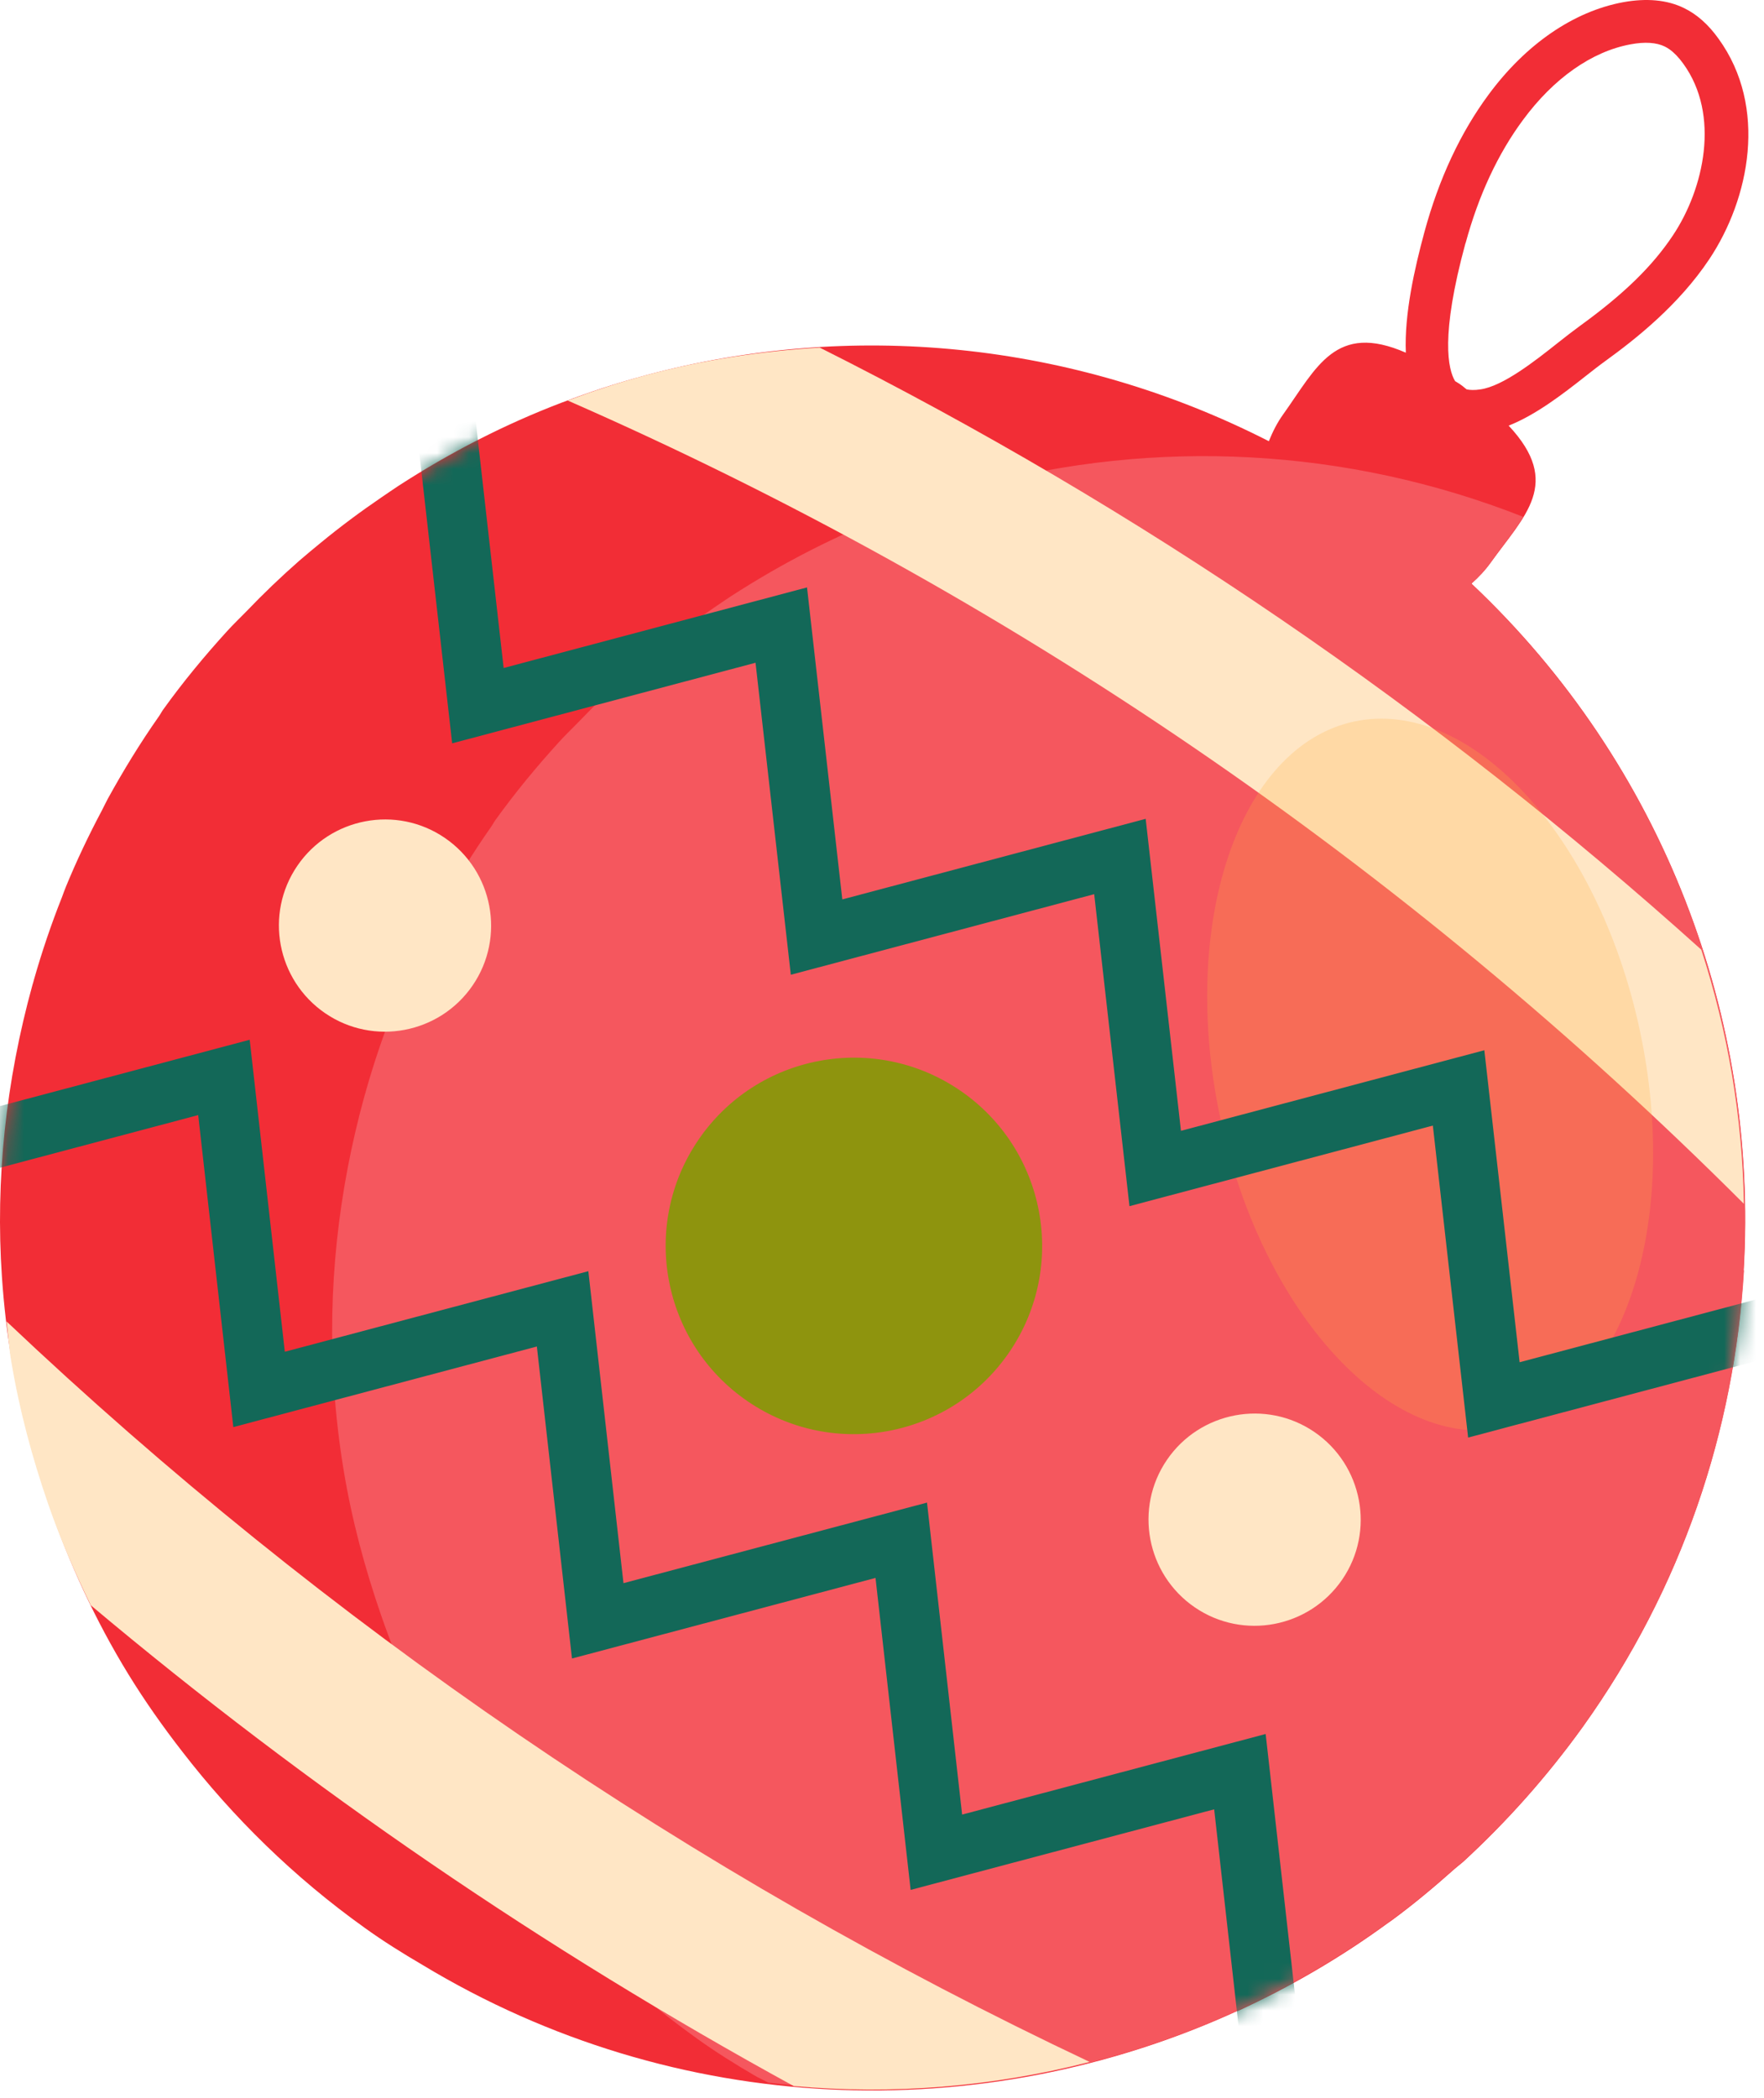 <svg width="111" height="132" viewBox="0 0 111 132" fill="none" xmlns="http://www.w3.org/2000/svg">
<path d="M77.862 126.54C81.192 125.01 84.382 123.16 87.382 120.96C87.462 120.9 87.542 120.86 87.612 120.8C88.972 119.8 90.272 118.71 91.552 117.57C91.722 117.42 91.892 117.3 92.062 117.15C94.802 114.63 97.332 111.8 99.592 108.66C105.852 99.92 109.132 89.97 109.722 79.97C109.722 79.97 109.722 79.96 109.722 79.95C110.662 64.07 104.692 48.12 92.592 36.72C93.032 36.33 93.442 35.9 93.802 35.4C95.922 32.44 98.332 30.41 94.932 26.78C96.632 26.11 98.322 24.81 99.742 23.69C100.202 23.33 100.632 22.99 101.022 22.71C102.902 21.35 105.632 19.2 107.562 16.3C110.092 12.5 111.252 6.74 108.142 2.44C107.492 1.53 106.772 0.9 105.972 0.51C104.912 -0.01 103.622 -0.13 102.132 0.14C99.012 0.72 96.012 2.78 93.672 5.95C91.902 8.34 90.542 11.25 89.632 14.6C89.012 16.89 88.362 19.75 88.462 22.19C84.042 20.26 82.852 23.12 80.752 26.06C80.362 26.6 80.082 27.17 79.842 27.76C67.442 21.43 53.452 20.16 40.602 23.62C40.602 23.62 40.582 23.62 40.572 23.63C38.812 24.1 37.082 24.67 35.382 25.32C35.372 25.32 35.362 25.32 35.352 25.33C31.782 26.69 28.352 28.45 25.102 30.55C24.732 30.79 24.382 31.04 24.022 31.28C22.702 32.18 21.422 33.13 20.182 34.15C19.732 34.52 19.282 34.89 18.832 35.28C17.682 36.29 16.572 37.35 15.502 38.47C15.092 38.89 14.672 39.29 14.282 39.72C12.872 41.27 11.522 42.9 10.272 44.64C10.172 44.78 10.092 44.94 9.992 45.08C8.812 46.76 7.752 48.5 6.782 50.26C6.652 50.5 6.542 50.74 6.422 50.97C5.582 52.55 4.822 54.15 4.152 55.78C4.062 56 3.982 56.22 3.902 56.44C3.222 58.15 2.642 59.87 2.142 61.62C2.112 61.74 2.082 61.85 2.042 61.97C0.372 68.01 -0.298 74.22 0.122 80.35C0.242 82.11 0.442 83.85 0.732 85.59C1.242 88.67 2.052 91.69 3.072 94.64C4.352 98.35 5.992 101.94 8.072 105.33C9.102 107.01 10.252 108.64 11.472 110.21C14.662 114.34 18.482 118.1 22.942 121.29C24.122 122.14 25.342 122.9 26.572 123.62C42.552 133.28 61.782 133.9 77.892 126.51L77.862 126.54ZM92.222 15.3C93.042 12.28 94.262 9.67 95.832 7.55C97.762 4.93 100.162 3.24 102.602 2.79C103.502 2.62 104.232 2.67 104.762 2.93C104.862 2.98 104.962 3.04 105.062 3.11C105.352 3.32 105.642 3.62 105.922 4.01C108.262 7.24 107.222 11.87 105.282 14.79C103.982 16.75 102.172 18.51 99.412 20.51C99.002 20.81 98.532 21.17 98.042 21.56C96.582 22.72 94.572 24.3 93.152 24.5C92.762 24.56 92.502 24.54 92.292 24.5C92.152 24.4 92.072 24.31 91.922 24.21C91.792 24.11 91.692 24.07 91.562 23.98C91.122 23.25 90.622 21.15 92.212 15.31L92.222 15.3Z" fill="#F22D36"/>
<path d="M109.712 79.95C110.652 64.07 104.682 48.12 92.582 36.719C93.022 36.33 93.432 35.9 93.792 35.4C94.532 34.36 95.302 33.44 95.852 32.52C84.742 28.14 72.692 27.57 61.502 30.58C61.502 30.58 61.482 30.579 61.472 30.59C59.712 31.059 57.982 31.63 56.282 32.279C56.272 32.279 56.262 32.279 56.252 32.289C52.682 33.65 49.252 35.41 46.002 37.51C45.632 37.749 45.282 37.999 44.922 38.239C43.602 39.139 42.322 40.09 41.082 41.109C40.632 41.48 40.182 41.849 39.732 42.239C38.582 43.249 37.472 44.309 36.402 45.429C35.992 45.849 35.572 46.249 35.182 46.679C33.772 48.23 32.422 49.859 31.172 51.599C31.072 51.739 30.992 51.9 30.892 52.039C29.712 53.719 28.652 55.459 27.682 57.219C27.552 57.459 27.442 57.7 27.322 57.929C26.482 59.51 25.722 61.109 25.052 62.739C24.962 62.959 24.882 63.18 24.802 63.4C24.122 65.11 23.542 66.83 23.042 68.58C23.012 68.7 22.982 68.809 22.942 68.93C21.272 74.969 20.602 81.18 21.022 87.309C21.142 89.07 21.342 90.809 21.632 92.549C22.142 95.629 22.952 98.65 23.972 101.6C25.252 105.31 26.892 108.9 28.972 112.29C30.002 113.97 31.152 115.6 32.372 117.17C35.562 121.3 39.382 125.06 43.842 128.25C45.022 129.1 46.242 129.86 47.472 130.58C47.752 130.75 48.052 130.87 48.332 131.03C58.412 132.25 68.662 130.74 77.882 126.5C81.212 124.97 84.402 123.12 87.402 120.92C87.482 120.86 87.562 120.82 87.632 120.76C88.992 119.76 90.292 118.67 91.572 117.53C91.742 117.38 91.912 117.26 92.082 117.11C94.822 114.59 97.352 111.76 99.612 108.62C105.872 99.879 109.152 89.93 109.742 79.93C109.742 79.93 109.742 79.919 109.742 79.909L109.712 79.95Z" fill="#F5575E"/>
<path d="M109.732 75.74C109.642 70.3 108.732 64.92 107.052 59.75C90.332 44.7 71.682 31.96 51.582 21.87C47.872 22.09 44.182 22.65 40.592 23.62C40.592 23.62 40.572 23.62 40.562 23.63C38.922 24.07 37.312 24.61 35.722 25.2C63.332 37.29 88.422 54.43 109.732 75.74Z" fill="#FFE6C5"/>
<path d="M49.942 131.25C56.212 131.82 62.492 131.29 68.562 129.73C43.522 117.9 20.522 102.18 0.412 83.14C0.512 83.96 0.562 84.79 0.702 85.61C1.212 88.69 2.022 91.71 3.042 94.66C3.792 96.82 4.702 98.93 5.712 101C19.422 112.52 34.242 122.65 49.942 131.25Z" fill="#FFE6C5"/>
<path d="M63.513 85.07C59.822 90.47 52.452 91.86 47.052 88.17C41.652 84.48 40.262 77.11 43.952 71.71C47.642 66.31 55.013 64.92 60.413 68.61C65.812 72.3 67.203 79.67 63.513 85.07Z" fill="#8E940E"/>
<path d="M84.462 99.379C82.382 102.42 78.222 103.21 75.181 101.13C72.141 99.049 71.352 94.889 73.431 91.85C75.511 88.809 79.671 88.019 82.712 90.1C85.751 92.18 86.541 96.34 84.462 99.379Z" fill="#FFE6C5"/>
<path d="M29.742 62C27.662 65.04 23.502 65.83 20.462 63.75C17.422 61.67 16.632 57.51 18.712 54.47C20.792 51.43 24.952 50.64 27.992 52.72C31.032 54.8 31.822 58.96 29.742 62Z" fill="#FFE6C5"/>
<g style="mix-blend-mode:screen" opacity="0.24">
<path d="M94.792 89.82C87.512 91.39 79.462 82.73 76.812 70.46C74.162 58.19 77.912 46.98 85.192 45.4C92.472 43.83 100.522 52.49 103.172 64.76C105.822 77.03 102.072 88.24 94.792 89.82Z" fill="#FFB040"/>
</g>
<mask id="mask0_93_524" style="mask-type:luminance" maskUnits="userSpaceOnUse" x="0" y="0" width="111" height="132">
<path d="M77.862 126.54C81.192 125.01 84.382 123.16 87.382 120.96C87.462 120.9 87.542 120.86 87.612 120.8C88.972 119.8 90.272 118.71 91.552 117.57C91.722 117.42 91.892 117.3 92.062 117.15C94.802 114.63 97.332 111.8 99.592 108.66C105.852 99.92 109.132 89.97 109.722 79.97C109.722 79.97 109.722 79.96 109.722 79.95C110.662 64.07 104.692 48.12 92.592 36.72C93.032 36.33 93.442 35.9 93.802 35.4C95.922 32.44 98.332 30.41 94.932 26.78C96.632 26.11 98.322 24.81 99.742 23.69C100.202 23.33 100.632 22.99 101.022 22.71C102.902 21.35 105.632 19.2 107.562 16.3C110.092 12.5 111.252 6.74 108.142 2.44C107.492 1.53 106.772 0.9 105.972 0.51C104.912 -0.01 103.622 -0.13 102.132 0.14C99.012 0.72 96.012 2.78 93.672 5.95C91.902 8.34 90.542 11.25 89.632 14.6C89.012 16.89 88.362 19.75 88.462 22.19C84.042 20.26 82.852 23.12 80.752 26.06C80.362 26.6 80.082 27.17 79.842 27.76C67.442 21.43 53.452 20.16 40.602 23.62C40.602 23.62 40.582 23.62 40.572 23.63C38.812 24.1 37.082 24.67 35.382 25.32C35.372 25.32 35.362 25.32 35.352 25.33C31.782 26.69 28.352 28.45 25.102 30.55C24.732 30.79 24.382 31.04 24.022 31.28C22.702 32.18 21.422 33.13 20.182 34.15C19.732 34.52 19.282 34.89 18.832 35.28C17.682 36.29 16.572 37.35 15.502 38.47C15.092 38.89 14.672 39.29 14.282 39.72C12.872 41.27 11.522 42.9 10.272 44.64C10.172 44.78 10.092 44.94 9.992 45.08C8.812 46.76 7.752 48.5 6.782 50.26C6.652 50.5 6.542 50.74 6.422 50.97C5.582 52.55 4.822 54.15 4.152 55.78C4.062 56 3.982 56.22 3.902 56.44C3.222 58.15 2.642 59.87 2.142 61.62C2.112 61.74 2.082 61.85 2.042 61.97C0.372 68.01 -0.298 74.22 0.122 80.35C0.242 82.11 0.442 83.85 0.732 85.59C1.242 88.67 2.052 91.69 3.072 94.64C4.352 98.35 5.992 101.94 8.072 105.33C9.102 107.01 10.252 108.64 11.472 110.21C14.662 114.34 18.482 118.1 22.942 121.29C24.122 122.14 25.342 122.9 26.572 123.62C42.552 133.28 61.782 133.9 77.892 126.51L77.862 126.54ZM92.222 15.3C93.042 12.28 94.262 9.67 95.832 7.55C97.762 4.93 100.162 3.24 102.602 2.79C103.502 2.62 104.232 2.67 104.762 2.93C104.862 2.98 104.962 3.04 105.062 3.11C105.352 3.32 105.642 3.62 105.922 4.01C108.262 7.24 107.222 11.87 105.282 14.79C103.982 16.75 102.172 18.51 99.412 20.51C99.002 20.81 98.532 21.17 98.042 21.56C96.582 22.72 94.572 24.3 93.152 24.5C92.762 24.56 92.502 24.54 92.292 24.5C92.152 24.4 92.072 24.31 91.922 24.21C91.792 24.11 91.692 24.07 91.562 23.98C91.122 23.25 90.622 21.15 92.212 15.31L92.222 15.3Z" fill="white"/>
</mask>
<g mask="url(#mask0_93_524)">
<path d="M92.382 90.449L90.162 70.819L71.072 75.889L68.852 56.259L49.762 61.329L47.542 41.699L28.452 46.769L26.232 27.139L9.242 31.649L8.282 28.029L29.472 22.399L31.692 42.029L50.782 36.959L53.002 56.589L72.092 51.519L74.312 71.149L93.402 66.079L95.622 85.709L114.712 80.639L117.172 102.429L113.452 102.859L111.472 85.379L92.382 90.449Z" fill="#136858"/>
<path d="M15.712 65.419L17.922 85.049L37.022 79.98L39.232 99.609L58.332 94.54L60.542 114.169L79.642 109.099L81.852 128.729L98.852 124.219L99.812 127.839L78.612 133.469L76.402 113.839L57.302 118.909L55.092 99.279L35.992 104.349L33.782 84.719L14.682 89.79L12.472 70.159L-6.628 75.23L-9.088 53.44L-5.358 53.02L-3.388 70.49L15.712 65.419Z" fill="#136858"/>
</g>
</svg>
